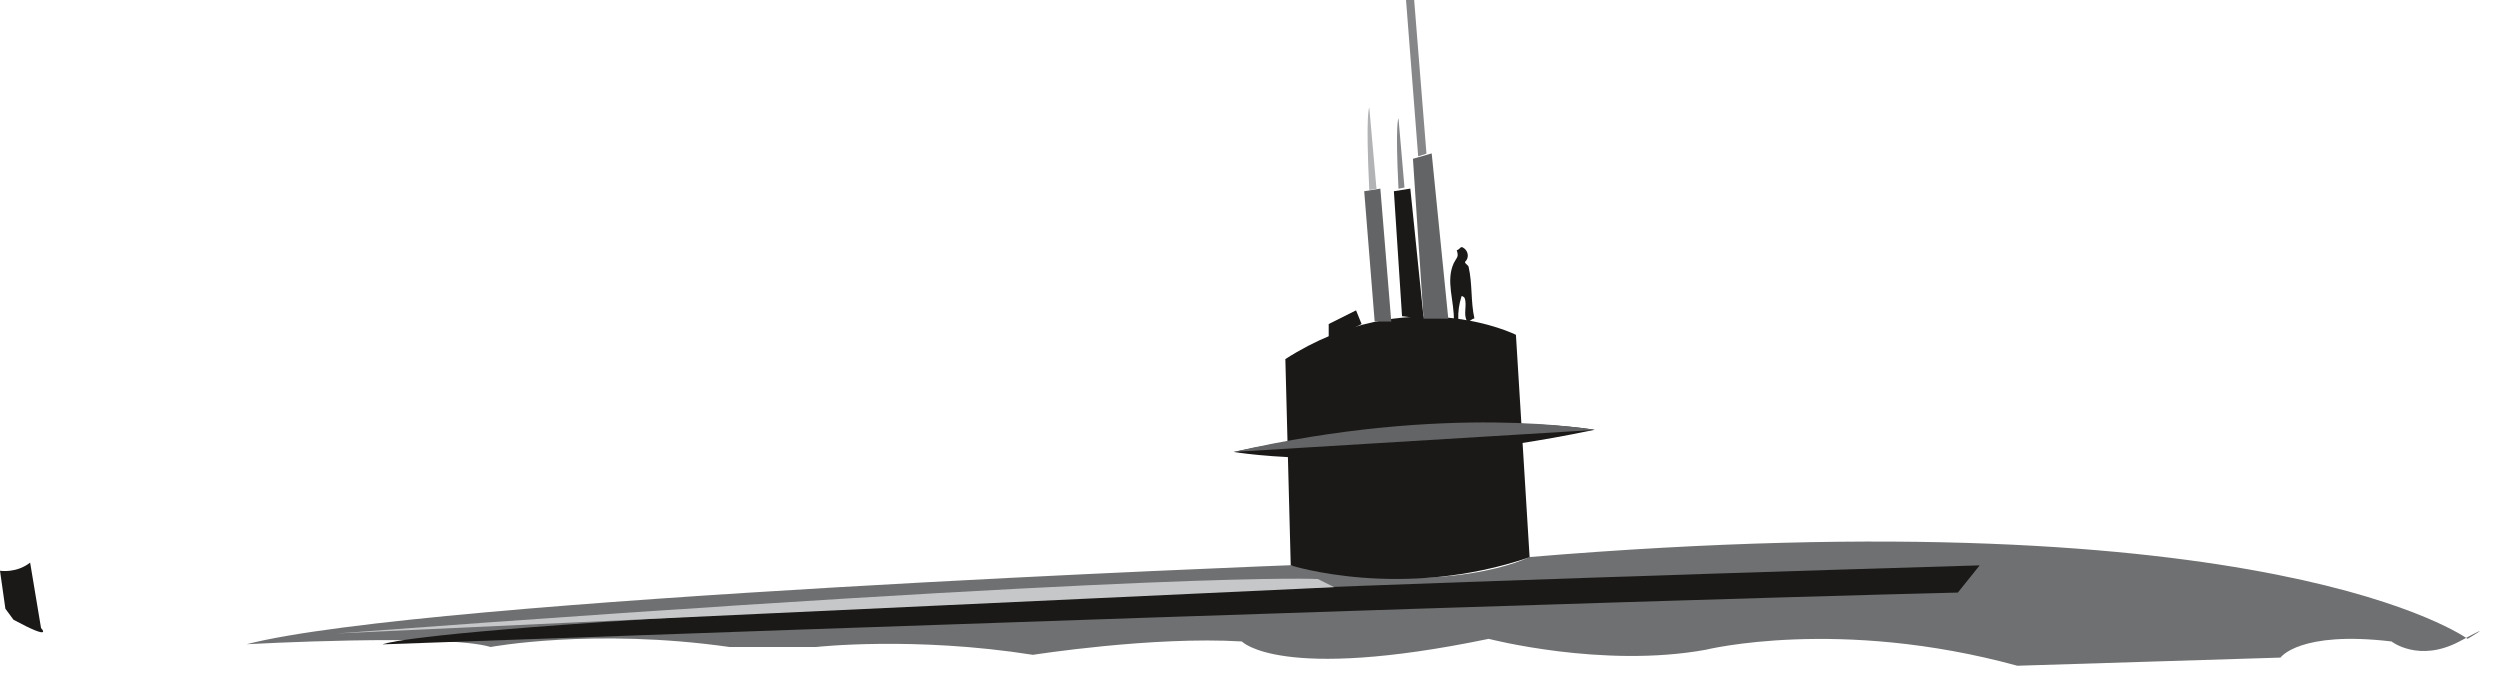 <svg xmlns="http://www.w3.org/2000/svg" xml:space="preserve" width="614.702" height="44.37mm" fill-rule="evenodd" stroke-linejoin="round" stroke-width="28.222" preserveAspectRatio="xMidYMid" version="1.2" viewBox="0 0 16264 4437"><defs class="ClipPathGroup"><clipPath id="a" clipPathUnits="userSpaceOnUse"><path d="M0 0h16264v4437H0z"/></clipPath></defs><g class="SlideGroup"><g class="Slide" clip-path="url(#a)"><g class="Page"><g class="com.sun.star.drawing.ClosedBezierShape"><path fill="none" d="M0 3660h282v455H0z" class="BoundingBox"/><path fill="#1B1918" d="M88 4032c266 143 179 54 179 54l-71-426c-90 71-196 53-196 53l35 247 53 72Z"/></g><g class="com.sun.star.drawing.ClosedBezierShape"><path fill="none" d="M1605 3523h14529v809H1605z" class="BoundingBox"/><path fill="#6E7071" d="M1605 4191c1165-301 6791-514 6791-514 1043 213 1553-53 1553-53 4834-403 6104 532 6104 532s211-125-53 17c-264 140-442 0-442 0-600-71-722 105-722 105l-1712 53c-1163-318-2027-104-2027-104-670 122-1412-71-1412-71-1360 282-1606 17-1606 17-582-35-1359 87-1359 87-775-122-1410-51-1410-51h-564c-883-125-1554 0-1554 0-300-89-1587-18-1587-18Z"/></g><g class="com.sun.star.drawing.ClosedBezierShape"><path fill="none" d="M8362 2060h1590v1708H8362z" class="BoundingBox"/><path fill="#1B1918" d="m8397 3678-35-1342c796-510 1500-158 1500-158l89 1447c-829 284-1554 53-1554 53Z"/></g><g class="com.sun.star.drawing.ClosedBezierShape"><path fill="none" d="M8026 2755h2349v229H8026z" class="BoundingBox"/><path fill="#1B1918" d="M8026 2940c1448-302 2348-144 2348-144-1448 303-2348 144-2348 144Z"/></g><g class="com.sun.star.drawing.PolyPolygonShape"><path fill="none" d="M8875 1227h177v867h-177z" class="BoundingBox"/><path fill="#636465" d="m8875 1244 68 848h108l-71-865-105 17Z"/></g><g class="com.sun.star.drawing.PolyPolygonShape"><path fill="none" d="M9068 1227h195v848h-195z" class="BoundingBox"/><path fill="#1B1918" d="m9068 1244 53 813 141 17-87-847-107 17Z"/></g><g class="com.sun.star.drawing.PolyPolygonShape"><path fill="none" d="M9192 998h231v1076h-231z" class="BoundingBox"/><path fill="#636465" d="m9192 1033 69 1040h161L9314 998l-122 35Z"/></g><g class="com.sun.star.drawing.PolyPolygonShape"><path fill="none" d="M8644 2018h215v199h-215z" class="BoundingBox"/><path fill="#1B1918" d="M8644 2108v108l214-108-36-89-178 89Z"/></g><g class="com.sun.star.drawing.ClosedBezierShape"><path fill="none" d="M8897 699h60v538h-60z" class="BoundingBox"/><path fill="#B1B3B4" d="M8908 1236c-25-512 0-537 0-537l47 530-47 7Z"/></g><g class="com.sun.star.drawing.ClosedBezierShape"><path fill="none" d="M9088 769h50v460h-50z" class="BoundingBox"/><path fill="#868789" d="M9098 1228c-22-436 0-458 0-458l39 450-39 8Z"/></g><g class="com.sun.star.drawing.PolyPolygonShape"><path fill="none" d="M9147 0h134v1018h-134z" class="BoundingBox"/><path fill="#868789" d="M9226 1017 9147 0h53l80 1000-54 17Z"/></g><g class="com.sun.star.drawing.ClosedBezierShape"><path fill="none" d="M9435 1608h159v485h-159z" class="BoundingBox"/><path fill="#1B1918" d="M9520 1612c-20-14-20 10-43 16 15 45 0 45-19 83-55 118 5 250 0 378 8-12 19-12 29-10-2-51 5-101 21-151 2-7 20 8 20 10 18 47-10 106 15 149 11 15 32-15 49-15-25-113-12-222-38-337-3-11-31-24-21-34 29-28 15-73-13-89Z"/></g><g class="com.sun.star.drawing.ClosedBezierShape"><path fill="none" d="M8026 2748h2349v193H8026z" class="BoundingBox"/><path fill="#636465" d="M8026 2940c1395-320 2348-143 2348-143l-2348 143Z"/></g><g class="com.sun.star.drawing.ClosedBezierShape"><path fill="none" d="M2489 3678h10391v515H2489z" class="BoundingBox"/><path fill="#1B1918" d="M2489 4192c7886-283 10248-337 10248-337l142-177C2824 3978 2489 4192 2489 4192Z"/></g><g class="com.sun.star.drawing.ClosedBezierShape"><path fill="none" d="M2189 3765h6493v358H2189z" class="BoundingBox"/><path fill="#C5C7C8" d="M2189 4121c5485-407 6385-354 6385-354l106 53-6491 301Z"/></g></g></g></g></svg>
